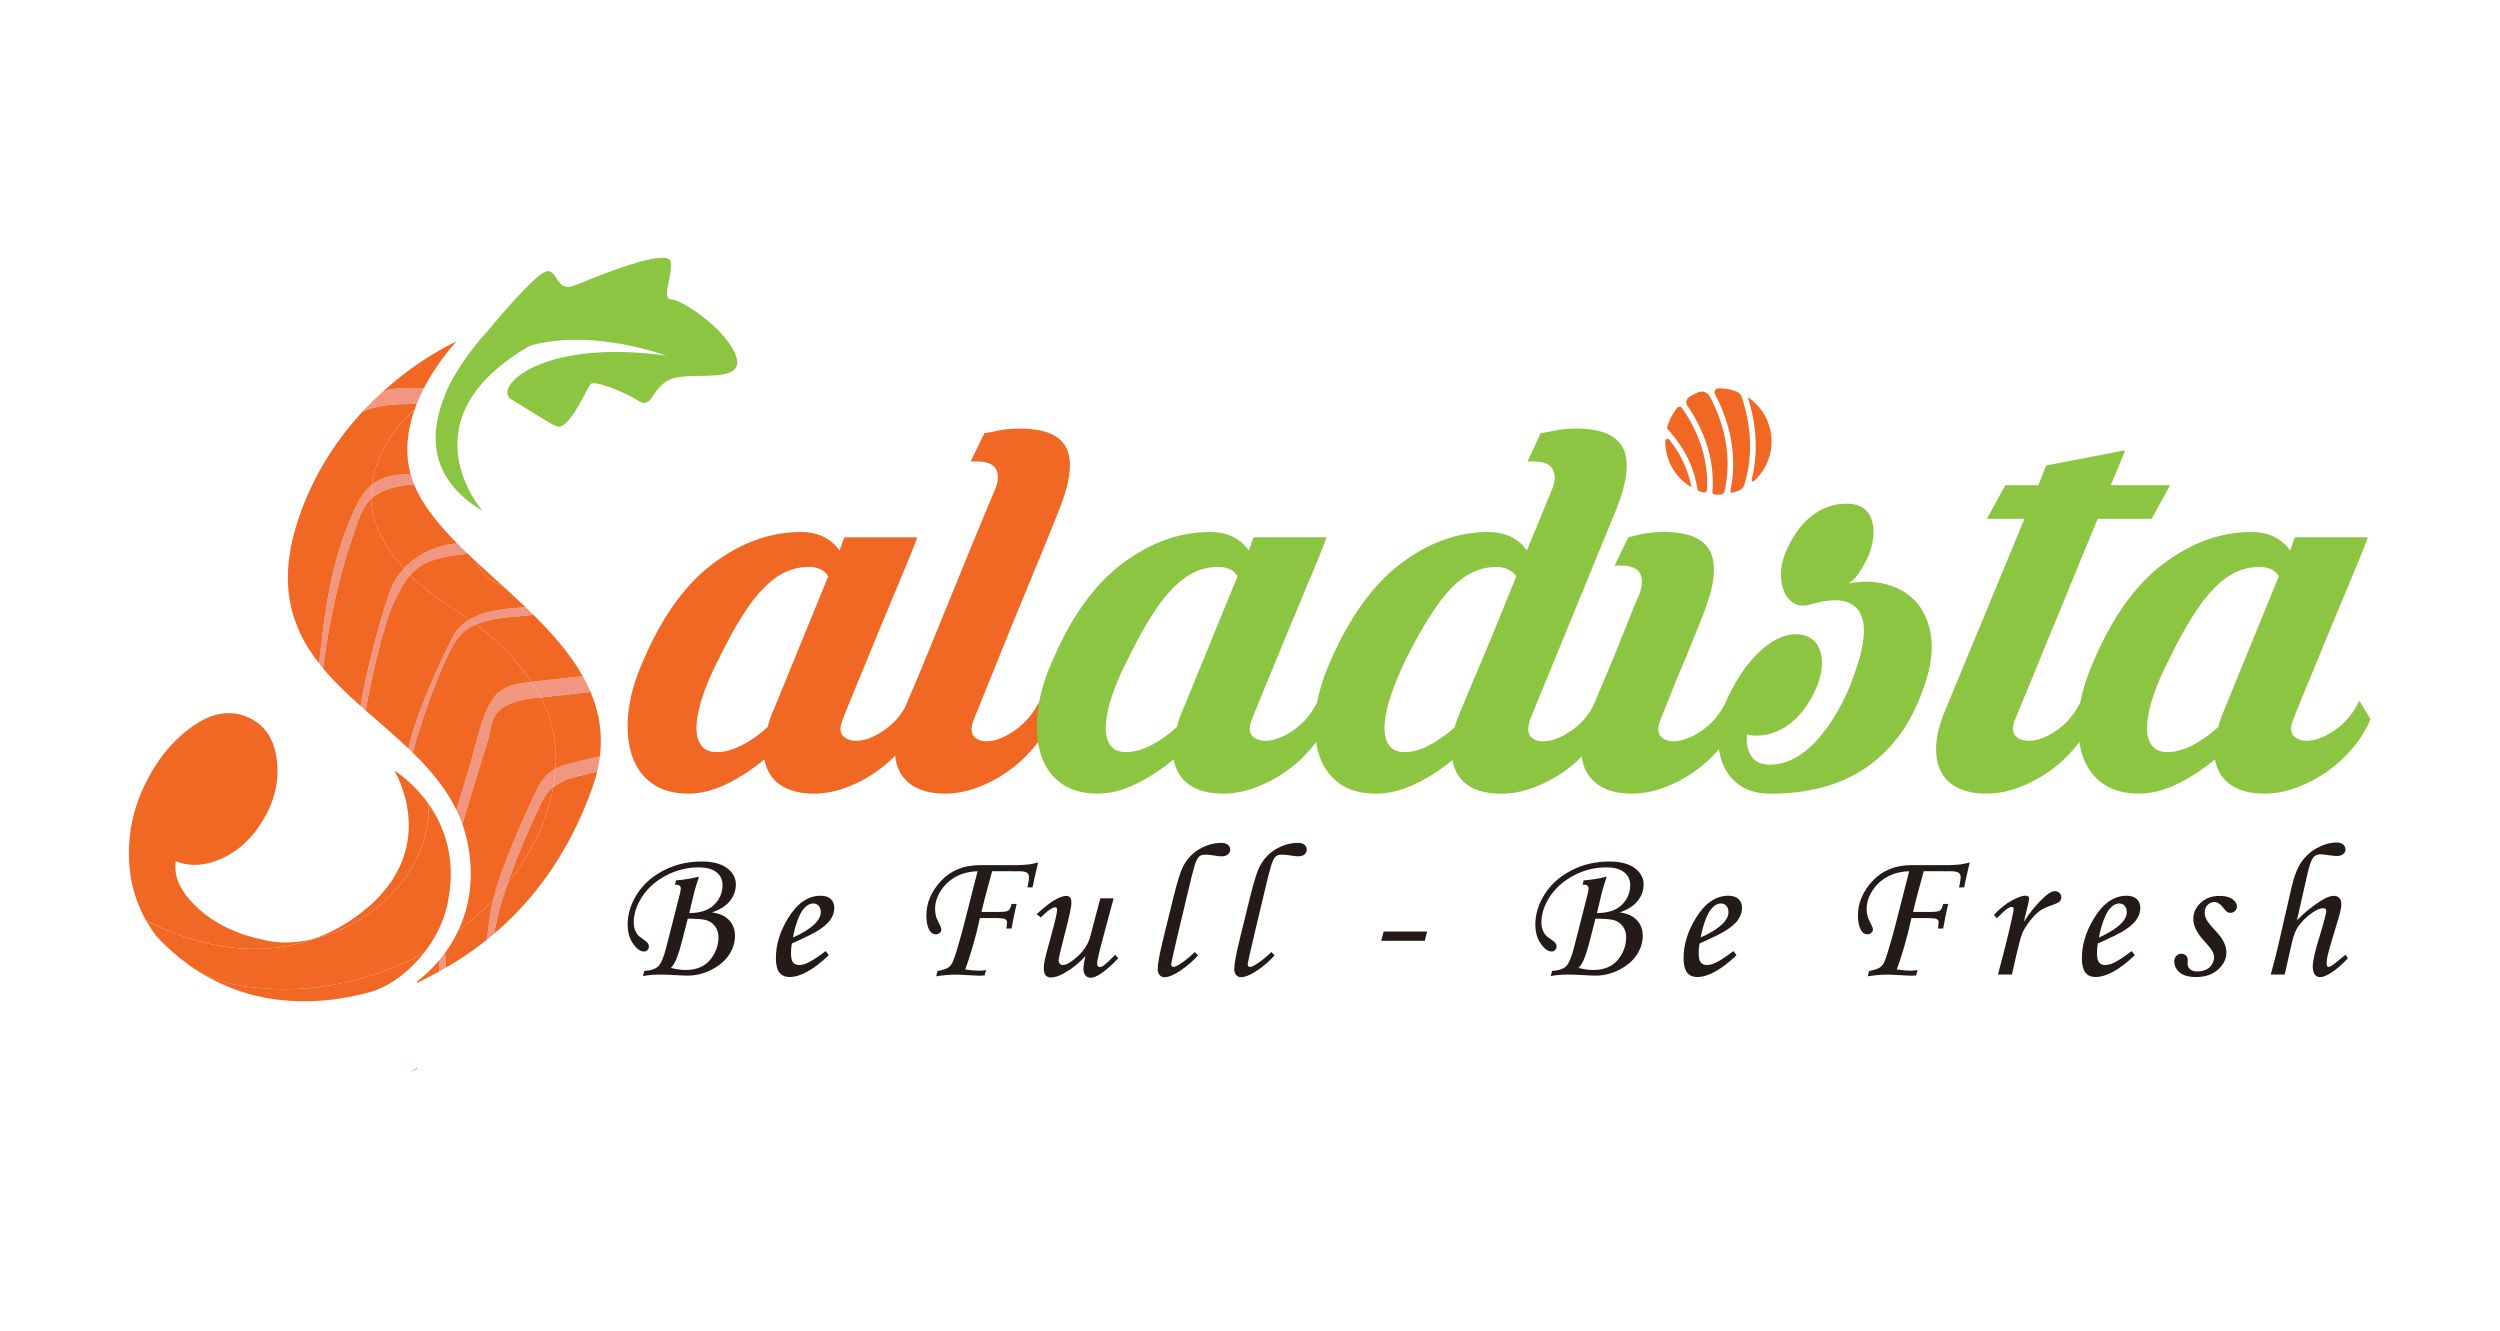 <svg xmlns="http://www.w3.org/2000/svg" fill="none" viewBox="0 0 776 413" height="413" width="776">
<path fill="#F19781" d="M128.122 332.326C128.122 332.366 128.122 332.416 128.122 332.456C128.532 332.246 128.992 332.026 129.472 331.786C129.482 331.636 129.482 331.476 129.492 331.326C128.952 331.746 128.492 332.066 128.122 332.326Z"></path>
<path fill="#F16824" d="M128.122 332.326C127.572 332.706 127.242 332.906 127.242 332.906C127.512 332.766 127.812 332.616 128.122 332.456C128.122 332.406 128.122 332.366 128.122 332.326Z"></path>
<path fill="#8CC541" d="M228.622 111.046C226.262 102.706 211.732 93.006 208.402 92.936C205.062 92.866 208.912 85.816 208.172 81.246C207.432 76.676 184.822 85.956 178.542 88.546C172.262 91.136 173.242 82.866 169.222 84.366C165.652 85.696 152.942 100.466 147.402 107.736C144.632 111.546 140.982 116.036 138.082 122.446C142.352 119.586 147.642 116.016 154.132 111.846C175.022 98.406 206.702 110.376 206.702 110.376C168.462 105.086 153.372 119.836 158.412 123.776C158.502 123.846 158.602 123.886 158.702 123.946C164.462 127.406 170.542 131.466 172.792 132.326C176.682 133.806 182.222 120.216 183.392 119.156C184.572 118.086 193.682 121.506 198.122 124.396C202.552 127.286 202.062 120.356 208.112 117.736C214.142 115.106 230.982 119.386 228.622 111.046Z"></path>
<path fill="#8CC541" d="M149.802 158.606C149.802 158.606 124.562 130.176 164.652 107.226C174.352 91.756 150.612 103.666 150.612 103.666C150.612 103.666 116.512 138.716 149.802 158.606Z"></path>
<path fill="#F16824" d="M248.512 165.136C253.832 165.136 257.852 167.046 260.582 170.866C260.992 169.916 261.302 169.056 261.502 168.306C261.702 167.556 261.942 167.046 262.222 166.776H284.722C284.312 168.006 283.492 170.116 282.272 173.116C281.042 176.116 279.612 179.556 277.972 183.446C276.332 187.336 274.632 191.426 272.862 195.726C271.092 200.026 269.422 204.086 267.852 207.896C266.282 211.716 264.922 215.026 263.762 217.816C262.602 220.616 261.882 222.416 261.612 223.236C260.522 225.826 260.652 227.666 262.022 228.756C263.382 229.846 265.222 230.186 267.542 229.776C269.862 229.366 272.412 228.136 275.212 226.096C278.002 224.046 280.292 221.186 282.062 217.506L285.542 223.236C284.182 226.506 282.302 229.546 279.912 232.336C277.522 235.136 274.862 237.556 271.932 239.596C269.002 241.646 265.862 243.276 262.522 244.506C259.182 245.736 255.872 246.346 252.602 246.346C248.372 246.346 244.932 245.456 242.272 243.686C239.612 241.916 237.942 239.256 237.262 235.706C233.302 238.976 229.312 241.576 225.292 243.476C221.272 245.386 217.412 246.336 213.732 246.336C209.092 246.336 205.312 245.276 202.382 243.166C199.452 241.056 197.372 238.156 196.142 234.476C194.912 230.796 194.542 226.466 195.012 221.486C195.492 216.506 196.952 211.226 199.412 205.636C205.272 191.726 212.572 181.496 221.302 174.946C230.032 168.406 239.102 165.136 248.512 165.136ZM257.102 178.836C255.872 176.926 253.892 175.976 251.172 175.976C248.582 175.976 246.162 176.486 243.912 177.506C241.662 178.526 239.412 180.166 237.162 182.416C234.912 184.666 232.622 187.636 230.312 191.316C227.992 194.996 225.542 199.496 222.952 204.816C220.902 208.776 219.302 212.486 218.142 215.966C216.982 219.446 216.332 222.486 216.202 225.066C216.062 227.656 216.512 229.706 217.532 231.206C218.552 232.706 220.222 233.456 222.542 233.456C224.862 233.456 227.382 232.776 230.112 231.406C232.842 230.046 235.562 228.136 238.292 225.676C238.702 223.906 239.312 222.136 240.132 220.356L257.102 178.836Z"></path>
<path fill="#F16824" d="M320.622 232.336C318.232 235.136 315.572 237.556 312.642 239.596C309.712 241.646 306.572 243.276 303.232 244.506C299.892 245.736 296.582 246.346 293.312 246.346C290.042 246.346 287.202 245.796 284.822 244.706C282.432 243.616 280.632 241.976 279.402 239.796C278.172 237.616 277.632 234.886 277.762 231.616C277.902 228.346 278.852 224.596 280.622 220.366C281.032 219.276 281.992 216.986 283.482 213.516C284.982 210.036 286.682 205.946 288.592 201.246C290.502 196.546 292.542 191.526 294.732 186.206C296.912 180.886 298.962 175.876 300.872 171.166C302.782 166.466 304.452 162.406 305.882 158.996C307.312 155.586 308.232 153.406 308.642 152.456C309.872 149.726 310.072 147.516 309.252 145.806C308.432 144.106 306.452 143.246 303.322 143.246H301.272L305.572 134.446C306.662 134.316 307.822 134.106 309.052 133.836C310.142 133.566 311.302 133.356 312.532 133.226C313.762 133.096 315.122 133.026 316.622 133.026C324.392 133.026 329.232 135.146 331.152 139.366C333.062 143.596 332.102 150.276 328.292 159.416C327.882 160.506 327.202 162.216 326.242 164.536C325.282 166.856 324.162 169.616 322.862 172.826C321.562 176.036 320.132 179.506 318.562 183.256C316.992 187.006 315.462 190.726 313.962 194.406C310.412 203.136 306.522 212.746 302.302 223.246C301.212 225.976 301.342 227.886 302.712 228.976C304.072 230.066 305.912 230.376 308.232 229.896C310.552 229.416 313.072 228.156 315.802 226.116C318.532 224.066 320.842 221.206 322.762 217.526L326.242 223.256C324.882 226.506 323.012 229.546 320.622 232.336Z"></path>
<path fill="#8CC541" d="M375.552 165.136C380.872 165.136 384.892 167.046 387.622 170.866C388.032 169.916 388.342 169.056 388.542 168.306C388.752 167.556 388.982 167.046 389.262 166.776H411.762C411.352 168.006 410.532 170.116 409.312 173.116C408.082 176.116 406.652 179.556 405.012 183.446C403.372 187.336 401.672 191.426 399.892 195.726C398.122 200.026 396.452 204.086 394.882 207.896C393.312 211.716 391.952 215.026 390.792 217.816C389.632 220.616 388.912 222.416 388.642 223.236C387.552 225.826 387.682 227.666 389.052 228.756C390.412 229.846 392.252 230.186 394.572 229.776C396.892 229.366 399.442 228.136 402.242 226.096C405.032 224.046 407.322 221.186 409.092 217.506L412.572 223.236C411.212 226.506 409.332 229.546 406.942 232.336C404.552 235.136 401.892 237.556 398.962 239.596C396.032 241.646 392.892 243.276 389.552 244.506C386.212 245.736 382.902 246.346 379.632 246.346C375.402 246.346 371.962 245.456 369.302 243.686C366.642 241.916 364.972 239.256 364.292 235.706C360.332 238.976 356.342 241.576 352.322 243.476C348.302 245.386 344.442 246.336 340.762 246.336C336.122 246.336 332.342 245.276 329.412 243.166C326.482 241.056 324.402 238.156 323.172 234.476C321.942 230.796 321.572 226.466 322.042 221.486C322.522 216.506 323.982 211.226 326.442 205.636C332.302 191.726 339.602 181.496 348.332 174.946C357.062 168.406 366.142 165.136 375.552 165.136ZM384.142 178.836C382.912 176.926 380.932 175.976 378.212 175.976C375.622 175.976 373.202 176.486 370.952 177.506C368.702 178.526 366.452 180.166 364.202 182.416C361.952 184.666 359.662 187.636 357.352 191.316C355.032 194.996 352.582 199.496 349.982 204.816C347.932 208.776 346.332 212.486 345.172 215.966C344.012 219.446 343.362 222.486 343.232 225.066C343.092 227.656 343.542 229.706 344.562 231.206C345.582 232.706 347.252 233.456 349.572 233.456C351.892 233.456 354.412 232.776 357.142 231.406C359.872 230.046 362.592 228.136 365.322 225.676C365.732 223.906 366.342 222.136 367.162 220.356L384.142 178.836Z"></path>
<path fill="#8CC541" d="M461.882 165.136C467.202 165.136 471.222 167.046 473.952 170.866L481.522 152.456C482.752 149.726 482.922 147.516 482.032 145.806C481.142 144.106 479.202 143.246 476.202 143.246H474.152L478.242 134.446C479.332 134.316 480.492 134.106 481.722 133.836C482.812 133.566 484.002 133.356 485.302 133.226C486.592 133.096 487.922 133.026 489.292 133.026C497.062 133.026 501.942 135.146 503.922 139.366C505.902 143.596 504.972 150.276 501.162 159.416L474.972 223.246C474.012 225.976 474.182 227.886 475.482 228.976C476.772 230.066 478.622 230.376 481.002 229.896C483.382 229.416 485.942 228.156 488.672 226.116C491.402 224.066 493.652 221.206 495.422 217.526L498.902 223.256C497.542 226.526 495.662 229.566 493.272 232.356C490.882 235.156 488.222 237.576 485.292 239.616C482.362 241.666 479.222 243.296 475.882 244.526C472.542 245.756 469.232 246.366 465.962 246.366C461.732 246.366 458.322 245.516 455.732 243.806C453.142 242.106 451.502 239.476 450.822 235.926C446.862 239.196 442.842 241.756 438.752 243.596C434.662 245.436 430.772 246.356 427.092 246.356C422.452 246.356 418.672 245.296 415.742 243.186C412.812 241.076 410.732 238.176 409.502 234.496C408.272 230.816 407.902 226.486 408.372 221.506C408.852 216.526 410.312 211.246 412.772 205.656C418.772 191.746 426.102 181.516 434.762 174.966C443.432 168.406 452.472 165.136 461.882 165.136ZM453.492 220.366C453.902 219.416 454.682 217.536 455.842 214.736C457.002 211.946 458.402 208.636 460.032 204.816C461.672 200.996 463.402 196.806 465.252 192.236C467.092 187.666 468.902 183.206 470.672 178.836C469.172 176.926 467.122 175.976 464.532 175.976C459.482 175.976 454.842 178.126 450.622 182.416C446.392 186.716 441.622 194.176 436.302 204.816C434.392 208.776 432.852 212.486 431.702 215.966C430.542 219.446 429.892 222.486 429.762 225.066C429.622 227.656 430.072 229.706 431.092 231.206C432.112 232.706 433.782 233.456 436.102 233.456C438.422 233.456 440.872 232.776 443.462 231.406C446.052 230.046 448.712 228.206 451.442 225.886C451.712 224.936 452.022 224.046 452.362 223.226C452.702 222.416 453.082 221.466 453.492 220.366Z"></path>
<path fill="#8CC541" d="M539.412 223.236C538.052 226.506 536.172 229.546 533.782 232.336C531.392 235.136 528.732 237.556 525.802 239.596C522.872 241.646 519.732 243.276 516.392 244.506C513.052 245.736 509.742 246.346 506.472 246.346C499.792 246.346 495.152 244.166 492.562 239.796C489.972 235.436 490.452 228.956 493.992 220.366C494.672 218.726 495.732 216.246 497.162 212.896C498.592 209.556 500.062 206.046 501.562 202.356C503.062 198.676 504.462 195.196 505.752 191.926C507.042 188.656 508.032 186.266 508.722 184.766C509.812 182.036 509.952 179.826 509.132 178.116C508.312 176.416 506.332 175.556 503.202 175.556H501.152L505.452 166.756C506.542 166.486 507.702 166.216 508.932 165.936C510.022 165.666 511.212 165.456 512.512 165.326C513.802 165.196 515.132 165.126 516.502 165.126C524.272 165.126 529.112 167.276 531.022 171.566C532.932 175.866 532.042 182.506 528.362 191.516C527.542 193.566 526.422 196.356 524.982 199.906C523.552 203.456 522.082 206.996 520.582 210.546C518.942 214.636 517.242 218.866 515.472 223.226C514.382 225.956 514.512 227.866 515.882 228.956C517.242 230.046 519.122 230.356 521.502 229.876C523.892 229.396 526.442 228.136 529.172 226.096C531.902 224.046 534.152 221.186 535.922 217.506L539.412 223.236Z"></path>
<path fill="#8CC541" d="M573.782 181.096C578.002 180.276 581.962 180.376 585.642 181.406C589.322 182.426 592.322 184.206 594.642 186.726C596.962 189.246 598.492 192.526 599.242 196.546C599.992 200.566 599.612 205.176 598.112 210.356C596.062 217.176 593.412 222.866 590.132 227.436C586.862 232.006 583.102 235.686 578.882 238.486C574.652 241.286 570.082 243.296 565.172 244.526C560.262 245.756 555.152 246.366 549.832 246.366C545.462 246.366 542.022 245.376 539.502 243.396C536.972 241.416 535.242 238.896 534.282 235.826C533.332 232.756 533.122 229.276 533.672 225.396C534.222 221.506 535.512 217.726 537.562 214.046C539.332 210.636 541.172 207.806 543.082 205.556C544.992 203.306 546.832 201.536 548.602 200.236C550.372 198.936 552.012 198.056 553.512 197.576C555.012 197.096 556.242 196.856 557.192 196.856C561.012 196.856 563.532 198.386 564.762 201.456C565.992 204.526 565.782 208.246 564.152 212.606C562.102 217.656 559.412 221.536 556.072 224.266C552.732 226.996 549.012 228.356 544.922 228.356C544.242 228.356 543.352 228.226 542.262 227.946C541.982 230.676 542.432 232.926 543.592 234.696C544.752 236.466 546.692 237.356 549.422 237.356C552.012 237.356 554.572 236.676 557.092 235.306C559.612 233.946 561.962 232.036 564.152 229.576C566.332 227.126 568.382 224.256 570.292 220.986C572.202 217.716 573.842 214.166 575.202 210.346C578.882 200.526 579.532 193.706 577.142 189.886C574.752 186.066 569.672 185.316 561.902 187.636C559.992 188.186 558.352 188.076 556.992 187.326C555.632 186.576 554.602 185.456 553.922 183.946C553.242 182.446 552.862 180.676 552.802 178.626C552.732 176.576 553.112 174.466 553.922 172.286C555.972 167.106 558.662 163.156 562.002 160.426C565.342 157.696 569.062 156.336 573.152 156.336C577.102 156.336 579.662 157.866 580.822 160.936C581.982 164.006 581.742 167.786 580.102 172.286C579.552 173.516 578.732 175.046 577.642 176.886C576.572 178.736 575.282 180.136 573.782 181.096Z"></path>
<path fill="#8CC541" d="M651.102 161.046L625.532 223.236C624.442 225.826 624.572 227.666 625.942 228.756C627.302 229.846 629.182 230.186 631.572 229.776C633.952 229.366 636.512 228.136 639.242 226.096C641.972 224.046 644.222 221.186 645.992 217.506L649.472 223.236C648.102 226.506 646.232 229.546 643.842 232.336C641.452 235.136 638.792 237.556 635.862 239.596C632.922 241.646 629.792 243.276 626.452 244.506C623.112 245.736 619.802 246.346 616.532 246.346C613.262 246.346 610.422 245.796 608.042 244.706C605.652 243.616 603.852 241.976 602.622 239.796C601.392 237.616 600.852 234.886 600.982 231.616C601.122 228.346 602.072 224.596 603.842 220.366L628.392 161.036H616.732L622.462 150.606H632.692L635.142 144.466L659.692 139.766L655.192 150.606H673.602L667.872 161.036H651.102V161.046Z"></path>
<path fill="#8CC541" d="M698.772 165.136C704.092 165.136 708.112 167.046 710.842 170.866C711.252 169.916 711.562 169.056 711.762 168.306C711.962 167.556 712.202 167.046 712.482 166.776H734.982C734.572 168.006 733.752 170.116 732.532 173.116C731.302 176.116 729.872 179.556 728.232 183.446C726.592 187.336 724.892 191.426 723.122 195.726C721.352 200.026 719.672 204.086 718.112 207.896C716.542 211.716 715.182 215.026 714.022 217.816C712.862 220.616 712.142 222.416 711.872 223.236C710.782 225.826 710.912 227.666 712.282 228.756C713.642 229.846 715.482 230.186 717.802 229.776C720.122 229.366 722.682 228.136 725.472 226.096C728.262 224.046 730.552 221.186 732.322 217.506L735.802 223.236C734.432 226.506 732.562 229.546 730.172 232.336C727.782 235.136 725.122 237.556 722.192 239.596C719.262 241.646 716.122 243.276 712.782 244.506C709.442 245.736 706.132 246.346 702.862 246.346C698.632 246.346 695.192 245.456 692.532 243.686C689.872 241.916 688.202 239.256 687.522 235.706C683.562 238.976 679.572 241.576 675.552 243.476C671.532 245.386 667.672 246.336 663.992 246.336C659.352 246.336 655.572 245.276 652.642 243.166C649.712 241.056 647.632 238.156 646.402 234.476C645.172 230.796 644.802 226.466 645.282 221.486C645.762 216.506 647.222 211.226 649.682 205.636C655.542 191.726 662.842 181.496 671.572 174.946C680.292 168.406 689.362 165.136 698.772 165.136ZM707.362 178.836C706.132 176.926 704.152 175.976 701.432 175.976C698.842 175.976 696.422 176.486 694.172 177.506C691.922 178.526 689.672 180.166 687.422 182.416C685.172 184.666 682.882 187.636 680.572 191.316C678.252 194.996 675.802 199.496 673.212 204.816C671.162 208.776 669.562 212.486 668.402 215.966C667.242 219.446 666.592 222.486 666.462 225.066C666.322 227.656 666.772 229.706 667.792 231.206C668.812 232.706 670.482 233.456 672.802 233.456C675.122 233.456 677.642 232.776 680.372 231.406C683.102 230.046 685.822 228.136 688.552 225.676C688.962 223.906 689.572 222.136 690.392 220.356L707.362 178.836Z"></path>
<path fill="#241B18" d="M209.482 274.686L209.832 273.266C212.042 273.116 214.422 272.726 216.982 272.106C216.302 274.106 215.812 275.716 215.502 276.936L213.942 283.416C217.362 283.416 219.942 282.556 221.672 280.846C223.402 279.136 224.272 277.096 224.272 274.726C224.272 273.076 223.652 271.756 222.402 270.746C221.152 269.736 219.292 269.236 216.812 269.236C213.312 269.236 209.972 270.066 206.792 271.736C203.622 273.406 201.142 275.576 199.372 278.266C197.602 280.946 196.712 283.636 196.712 286.336C196.712 287.076 196.812 287.756 197.012 288.386C197.212 289.016 197.512 289.596 197.902 290.116C198.132 290.426 198.642 290.856 199.442 291.396C200.332 292.016 200.882 292.476 201.092 292.776C201.302 293.076 201.412 293.436 201.412 293.836C201.412 294.246 201.262 294.596 200.962 294.896C200.662 295.196 200.302 295.346 199.872 295.346C198.772 295.346 197.652 294.546 196.522 292.936C195.392 291.326 194.822 289.346 194.822 286.976C194.822 283.716 195.792 280.566 197.742 277.516C199.682 274.466 202.442 272.016 206.002 270.176C209.562 268.336 213.482 267.416 217.762 267.416C221.242 267.416 223.892 268.106 225.702 269.476C227.512 270.856 228.412 272.526 228.412 274.506C228.412 276.386 227.802 278.096 226.582 279.636C225.362 281.176 223.512 282.366 221.032 283.196C222.732 283.466 224.082 283.926 225.062 284.576C226.052 285.226 226.812 286.046 227.342 287.026C227.872 288.016 228.142 289.146 228.142 290.416C228.142 292.506 227.532 294.486 226.302 296.356C225.072 298.226 223.262 299.766 220.872 300.996C218.482 302.226 215.992 302.836 213.392 302.836C212.632 302.836 211.022 302.756 208.542 302.606C207.362 302.546 206.122 302.516 204.822 302.516C202.852 302.516 201.092 302.666 199.562 302.976L200.002 301.376C202.032 301.256 203.482 300.776 204.342 299.916C205.202 299.056 206.012 297.166 206.762 294.226L211.062 277.346C211.232 276.626 211.322 276.076 211.322 275.706C211.322 275.416 211.202 275.156 210.962 274.936C210.722 274.716 210.412 274.596 210.052 274.596C209.902 274.596 209.712 274.626 209.482 274.686ZM213.472 285.156L211.992 290.996C211.242 294.016 210.512 296.346 209.822 297.976C209.412 298.946 208.882 299.766 208.232 300.446C209.972 300.876 211.472 301.086 212.732 301.086C216.122 301.086 218.682 300.036 220.412 297.946C222.142 295.856 223.012 293.516 223.012 290.936C223.012 289.656 222.692 288.556 222.042 287.636C221.392 286.716 220.542 286.076 219.492 285.706C218.432 285.336 216.422 285.156 213.472 285.156Z"></path>
<path fill="#241B18" d="M256.302 295.216L257.262 296.496C252.522 301.006 248.452 303.266 245.072 303.266C243.702 303.266 242.652 302.806 241.922 301.876C241.192 300.946 240.832 299.456 240.832 297.406C240.832 293.266 242.092 289.136 244.602 285.036C247.432 280.366 250.802 278.036 254.732 278.036C256.102 278.036 257.162 278.376 257.882 279.066C258.612 279.756 258.972 280.696 258.972 281.896C258.972 283.156 258.532 284.396 257.662 285.616C256.792 286.836 255.232 288.106 252.982 289.416C251.862 290.056 249.462 291.206 245.782 292.876C245.612 293.926 245.522 294.916 245.522 295.866C245.522 297.246 245.742 298.196 246.172 298.736C246.602 299.276 247.242 299.546 248.072 299.546C248.862 299.546 249.732 299.326 250.682 298.876C251.972 298.276 253.842 297.056 256.302 295.216ZM246.142 291.006C249.262 289.616 251.602 288.116 253.172 286.506C254.232 285.386 254.772 284.266 254.772 283.166C254.772 282.336 254.552 281.666 254.122 281.176C253.682 280.686 253.122 280.436 252.422 280.436C251.702 280.436 251.012 280.706 250.332 281.246C249.422 281.966 248.662 283.046 248.042 284.496C247.132 286.626 246.512 288.796 246.142 291.006Z"></path>
<path fill="#241B18" d="M341.542 278.836H345.672L342.942 288.986C341.332 294.876 340.532 298.236 340.532 299.046C340.532 299.416 340.622 299.696 340.792 299.886C340.962 300.076 341.162 300.176 341.372 300.176C341.702 300.176 342.092 300.026 342.532 299.736C343.172 299.286 344.382 298.166 346.162 296.366L347.122 297.436C343.232 301.476 340.362 303.506 338.532 303.506C337.912 303.506 337.382 303.266 336.952 302.796C336.512 302.326 336.302 301.646 336.302 300.776C336.302 299.766 336.512 298.426 336.932 296.736C335.212 298.706 333.082 300.446 330.552 301.936C328.872 302.926 327.412 303.416 326.172 303.416C325.492 303.416 324.962 303.196 324.572 302.746C324.182 302.296 323.992 301.596 323.992 300.626C323.992 299.866 324.082 299.056 324.252 298.186C324.502 296.966 325.142 294.516 326.172 290.826C327.472 286.156 328.122 283.356 328.122 282.426C328.122 281.886 327.932 281.616 327.542 281.616C327.192 281.616 326.722 281.796 326.122 282.156C325.522 282.516 324.492 283.376 323.042 284.756L321.762 283.736C324.352 281.416 326.332 279.886 327.702 279.166C329.072 278.436 330.162 278.076 331.002 278.076C331.462 278.076 331.842 278.246 332.132 278.586C332.422 278.926 332.562 279.456 332.562 280.166C332.562 281.506 331.862 284.786 330.472 290.026C329.232 294.736 328.612 297.416 328.612 298.076C328.612 298.486 328.742 298.836 329.002 299.126C329.262 299.416 329.552 299.566 329.862 299.566C330.942 299.566 332.482 298.676 334.472 296.876C336.462 295.086 337.772 293.046 338.392 290.766L341.542 278.836Z"></path>
<path fill="#241B18" d="M370.872 295.506L371.862 296.556C370.352 298.256 368.562 299.816 366.502 301.216C364.442 302.616 362.742 303.316 361.402 303.316C360.802 303.316 360.312 303.086 359.922 302.636C359.532 302.186 359.342 301.556 359.342 300.766C359.342 299.216 359.942 296.006 361.142 291.126L364.272 278.376C365.412 273.766 366.372 270.686 367.142 269.116C368.342 266.746 370.032 264.906 372.232 263.596C374.422 262.286 376.742 261.626 379.182 261.626C380.012 261.626 380.662 261.826 381.142 262.226C381.612 262.626 381.852 263.106 381.852 263.676C381.852 264.296 381.622 264.816 381.162 265.206C380.702 265.606 380.022 265.806 379.142 265.806C378.562 265.806 377.742 265.706 376.682 265.516C375.752 265.366 374.902 265.286 374.112 265.286C373.322 265.286 372.722 265.446 372.322 265.776C371.762 266.236 371.252 267.216 370.802 268.696C370.352 270.176 369.612 273.106 368.592 277.476L365.692 289.646C364.262 295.746 363.542 298.926 363.542 299.196C363.542 299.816 363.762 300.126 364.212 300.126C364.642 300.126 365.262 299.876 366.072 299.366C367.652 298.366 369.262 297.076 370.872 295.506Z"></path>
<path fill="#241B18" d="M394.642 295.506L395.632 296.556C394.122 298.256 392.332 299.816 390.272 301.216C388.212 302.616 386.512 303.316 385.172 303.316C384.572 303.316 384.082 303.086 383.692 302.636C383.302 302.186 383.112 301.556 383.112 300.766C383.112 299.216 383.712 296.006 384.912 291.126L388.042 278.376C389.182 273.766 390.142 270.686 390.912 269.116C392.112 266.746 393.802 264.906 396.002 263.596C398.192 262.286 400.512 261.626 402.952 261.626C403.782 261.626 404.432 261.826 404.912 262.226C405.382 262.626 405.622 263.106 405.622 263.676C405.622 264.296 405.392 264.816 404.932 265.206C404.472 265.606 403.792 265.806 402.902 265.806C402.322 265.806 401.502 265.706 400.442 265.516C399.512 265.366 398.662 265.286 397.862 265.286C397.072 265.286 396.472 265.446 396.072 265.776C395.512 266.236 395.002 267.216 394.552 268.696C394.102 270.176 393.362 273.106 392.342 277.476L389.442 289.646C388.012 295.746 387.292 298.926 387.292 299.196C387.292 299.816 387.512 300.126 387.962 300.126C388.392 300.126 389.002 299.876 389.822 299.366C391.422 298.366 393.032 297.076 394.642 295.506Z"></path>
<path fill="#241B18" d="M429.492 289.146H442.962L442.262 292.026H428.732L429.492 289.146Z"></path>
<path fill="#241B18" d="M491.232 274.686L491.582 273.266C493.792 273.116 496.172 272.726 498.732 272.106C498.052 274.106 497.562 275.716 497.252 276.936L495.692 283.416C499.112 283.416 501.692 282.556 503.422 280.846C505.152 279.136 506.012 277.096 506.012 274.726C506.012 273.076 505.392 271.756 504.142 270.746C502.892 269.736 501.032 269.236 498.552 269.236C495.052 269.236 491.712 270.066 488.532 271.736C485.362 273.406 482.882 275.576 481.112 278.266C479.342 280.946 478.452 283.636 478.452 286.336C478.452 287.076 478.552 287.756 478.752 288.386C478.952 289.016 479.252 289.596 479.642 290.116C479.872 290.426 480.392 290.856 481.182 291.396C482.072 292.016 482.622 292.476 482.842 292.776C483.052 293.076 483.162 293.436 483.162 293.836C483.162 294.246 483.012 294.596 482.712 294.896C482.412 295.196 482.052 295.346 481.622 295.346C480.522 295.346 479.402 294.546 478.272 292.936C477.142 291.326 476.572 289.346 476.572 286.976C476.572 283.716 477.542 280.566 479.492 277.516C481.432 274.466 484.192 272.016 487.752 270.176C491.312 268.336 495.232 267.416 499.512 267.416C503.002 267.416 505.642 268.106 507.452 269.476C509.262 270.856 510.172 272.526 510.172 274.506C510.172 276.386 509.562 278.096 508.342 279.636C507.122 281.176 505.272 282.366 502.792 283.196C504.492 283.466 505.842 283.926 506.832 284.576C507.822 285.226 508.582 286.046 509.112 287.026C509.642 288.016 509.912 289.146 509.912 290.416C509.912 292.506 509.292 294.486 508.072 296.356C506.842 298.226 505.032 299.766 502.642 300.996C500.252 302.226 497.762 302.836 495.162 302.836C494.412 302.836 492.792 302.756 490.312 302.606C489.132 302.546 487.892 302.516 486.592 302.516C484.622 302.516 482.862 302.666 481.342 302.976L481.782 301.376C483.812 301.256 485.262 300.776 486.122 299.916C486.982 299.056 487.792 297.166 488.542 294.226L492.842 277.346C493.012 276.626 493.102 276.076 493.102 275.706C493.102 275.416 492.982 275.156 492.742 274.936C492.502 274.716 492.192 274.596 491.822 274.596C491.662 274.596 491.462 274.626 491.232 274.686ZM495.222 285.156L493.742 290.996C492.992 294.016 492.262 296.346 491.572 297.976C491.162 298.946 490.632 299.766 489.982 300.446C491.722 300.876 493.222 301.086 494.482 301.086C497.872 301.086 500.432 300.036 502.162 297.946C503.892 295.856 504.762 293.516 504.762 290.936C504.762 289.656 504.442 288.556 503.792 287.636C503.142 286.716 502.292 286.076 501.242 285.706C500.192 285.336 498.182 285.156 495.222 285.156Z"></path>
<path fill="#241B18" d="M538.062 295.216L539.022 296.496C534.282 301.006 530.212 303.266 526.822 303.266C525.452 303.266 524.402 302.806 523.672 301.876C522.952 300.946 522.582 299.456 522.582 297.406C522.582 293.266 523.842 289.136 526.352 285.036C529.182 280.366 532.552 278.036 536.482 278.036C537.852 278.036 538.902 278.376 539.632 279.066C540.362 279.756 540.722 280.696 540.722 281.896C540.722 283.156 540.282 284.396 539.412 285.616C538.542 286.836 536.982 288.106 534.732 289.416C533.612 290.056 531.212 291.206 527.532 292.876C527.362 293.926 527.272 294.916 527.272 295.866C527.272 297.246 527.492 298.196 527.922 298.736C528.352 299.276 528.992 299.546 529.822 299.546C530.612 299.546 531.482 299.326 532.432 298.876C533.732 298.276 535.602 297.056 538.062 295.216ZM527.892 291.006C531.012 289.616 533.352 288.116 534.922 286.506C535.982 285.386 536.522 284.266 536.522 283.166C536.522 282.336 536.302 281.666 535.872 281.176C535.442 280.686 534.872 280.436 534.172 280.436C533.452 280.436 532.762 280.706 532.082 281.246C531.172 281.966 530.412 283.046 529.792 284.496C528.892 286.626 528.262 288.796 527.892 291.006Z"></path>
<path fill="#241B18" d="M609.672 275.446H608.102C608.432 273.816 608.592 272.776 608.592 272.306C608.592 271.666 608.372 271.196 607.922 270.886C607.482 270.576 606.632 270.426 605.402 270.426L603.542 270.456L602.932 270.426H597.132C597.012 270.876 596.702 272.006 596.202 273.826C595.152 277.586 594.362 280.656 593.822 283.056H599.482C600.852 283.056 601.742 282.916 602.152 282.646C602.562 282.376 602.892 281.686 603.162 280.586H604.732C604.132 283.026 603.612 285.566 603.162 288.226H601.562C601.702 287.126 601.762 286.476 601.762 286.276C601.762 285.816 601.532 285.466 601.062 285.236C600.792 285.096 600.052 285.016 598.852 284.976H593.312C592.752 287.666 592.012 290.566 591.112 293.686C590.202 296.806 589.422 299.216 588.762 300.916C590.312 301.166 591.692 301.296 592.902 301.296C593.692 301.296 594.472 301.236 595.252 301.126L594.762 302.776C594.202 302.836 593.682 302.866 593.192 302.866C592.762 302.866 591.432 302.796 589.182 302.666C587.842 302.566 586.712 302.526 585.782 302.526C583.902 302.526 581.902 302.696 579.772 303.046L580.122 301.446C581.842 301.076 582.982 300.696 583.532 300.286C584.082 299.876 584.502 299.386 584.792 298.806C585.392 297.626 586.512 293.966 588.162 287.826L592.602 270.436C590.012 270.516 587.742 271.096 585.792 272.176C583.842 273.256 582.292 274.716 581.142 276.546C579.992 278.376 579.412 280.226 579.412 282.106C579.412 282.856 579.512 283.636 579.702 284.426C579.802 284.866 580.072 285.506 580.512 286.346C581.072 287.376 581.352 288.086 581.352 288.496C581.352 288.906 581.192 289.256 580.862 289.556C580.532 289.856 580.112 290.006 579.582 290.006C578.812 290.006 578.182 289.596 577.692 288.786C577.032 287.706 576.702 286.166 576.702 284.166C576.702 280.276 578.222 276.696 581.262 273.426C584.302 270.176 588.312 268.546 593.282 268.546H604.432C605.672 268.546 607.032 268.466 608.522 268.316C608.962 268.276 609.922 268.076 611.392 267.706C610.452 271.736 609.862 274.316 609.672 275.446Z"></path>
<path fill="#241B18" d="M320.502 275.446H318.932C319.262 273.816 319.422 272.776 319.422 272.306C319.422 271.666 319.202 271.196 318.752 270.886C318.312 270.576 317.462 270.426 316.232 270.426L314.372 270.456L313.762 270.426H307.962C307.842 270.876 307.532 272.006 307.032 273.826C305.982 277.586 305.192 280.656 304.652 283.056H310.312C311.682 283.056 312.572 282.916 312.982 282.646C313.392 282.376 313.722 281.686 313.992 280.586H315.562C314.962 283.026 314.442 285.566 313.992 288.226H312.392C312.532 287.126 312.592 286.476 312.592 286.276C312.592 285.816 312.362 285.466 311.892 285.236C311.622 285.096 310.882 285.016 309.692 284.976H304.152C303.592 287.666 302.862 290.566 301.952 293.686C301.042 296.806 300.262 299.216 299.602 300.916C301.152 301.166 302.532 301.296 303.742 301.296C304.532 301.296 305.312 301.236 306.092 301.126L305.602 302.776C305.042 302.836 304.522 302.866 304.032 302.866C303.602 302.866 302.272 302.796 300.022 302.666C298.682 302.566 297.552 302.526 296.622 302.526C294.742 302.526 292.742 302.696 290.612 303.046L290.962 301.446C292.682 301.076 293.822 300.696 294.372 300.286C294.922 299.876 295.342 299.386 295.632 298.806C296.232 297.626 297.352 293.966 299.002 287.826L303.442 270.436C300.852 270.516 298.582 271.096 296.632 272.176C294.682 273.256 293.142 274.716 291.982 276.546C290.832 278.376 290.252 280.226 290.252 282.106C290.252 282.856 290.352 283.636 290.542 284.426C290.642 284.866 290.912 285.506 291.352 286.346C291.912 287.376 292.192 288.086 292.192 288.496C292.192 288.906 292.032 289.256 291.702 289.556C291.372 289.856 290.942 290.006 290.422 290.006C289.652 290.006 289.022 289.596 288.532 288.786C287.872 287.706 287.542 286.166 287.542 284.166C287.542 280.276 289.062 276.696 292.102 273.426C295.142 270.176 299.152 268.546 304.122 268.546H315.272C316.512 268.546 317.872 268.466 319.362 268.316C319.812 268.276 320.762 268.076 322.232 267.706C321.292 271.736 320.702 274.316 320.502 275.446Z"></path>
<path fill="#241B18" d="M624.502 302.506H620.172L622.202 294.696C623.192 290.866 624.052 287.226 624.782 283.776C624.952 282.926 625.042 282.396 625.042 282.176C625.042 281.716 624.832 281.476 624.402 281.476C624.112 281.476 623.662 281.676 623.062 282.066C622.462 282.466 621.382 283.446 619.812 285.016L618.912 283.996C620.772 282.006 622.622 280.506 624.472 279.506C626.322 278.506 627.742 278.006 628.722 278.006C629.072 278.006 629.342 278.086 629.552 278.256C629.752 278.416 629.852 278.626 629.852 278.876C629.852 279.126 629.722 279.796 629.472 280.886L628.212 286.106C630.172 283.016 632.382 280.376 634.842 278.176C636.022 277.126 637.012 276.606 637.812 276.606C638.392 276.606 638.882 276.796 639.262 277.176C639.652 277.556 639.842 277.996 639.842 278.496C639.842 279.016 639.652 279.466 639.272 279.836C638.892 280.206 637.952 280.636 636.442 281.146C635.012 281.636 633.842 282.216 632.942 282.886C632.042 283.566 631.052 284.596 629.982 285.996C628.912 287.386 628.162 288.606 627.732 289.636C627.302 290.676 626.652 293.076 625.782 296.846L624.502 302.506Z"></path>
<path fill="#241B18" d="M661.682 295.216L662.642 296.496C657.902 301.006 653.832 303.266 650.452 303.266C649.082 303.266 648.032 302.806 647.302 301.876C646.582 300.946 646.212 299.456 646.212 297.406C646.212 293.266 647.472 289.136 649.982 285.036C652.812 280.366 656.182 278.036 660.112 278.036C661.482 278.036 662.542 278.376 663.262 279.066C663.992 279.756 664.352 280.696 664.352 281.896C664.352 283.156 663.912 284.396 663.042 285.616C662.172 286.836 660.612 288.106 658.362 289.416C657.242 290.056 654.842 291.206 651.162 292.876C650.992 293.926 650.902 294.916 650.902 295.866C650.902 297.246 651.122 298.196 651.552 298.736C651.982 299.276 652.622 299.546 653.452 299.546C654.242 299.546 655.112 299.326 656.062 298.876C657.362 298.276 659.222 297.056 661.682 295.216ZM651.522 291.006C654.642 289.616 656.982 288.116 658.552 286.506C659.612 285.386 660.152 284.266 660.152 283.166C660.152 282.336 659.932 281.666 659.502 281.176C659.062 280.686 658.502 280.436 657.802 280.436C657.082 280.436 656.392 280.706 655.712 281.246C654.802 281.966 654.042 283.046 653.422 284.496C652.522 286.626 651.892 288.796 651.522 291.006Z"></path>
<path fill="#241B18" d="M688.942 278.086C690.662 278.086 691.992 278.416 692.932 279.086C693.872 279.756 694.342 280.526 694.342 281.396C694.342 281.916 694.142 282.376 693.742 282.766C693.342 283.156 692.872 283.346 692.302 283.346C691.932 283.346 691.612 283.266 691.342 283.096C691.072 282.936 690.682 282.516 690.182 281.866C689.232 280.606 688.292 279.976 687.362 279.976C686.572 279.976 685.862 280.276 685.252 280.886C684.642 281.496 684.342 282.256 684.342 283.166C684.342 283.956 684.532 284.726 684.922 285.476C685.312 286.226 686.282 287.426 687.852 289.086C690.002 291.366 691.072 293.536 691.072 295.586C691.072 297.636 690.202 299.426 688.462 300.966C686.722 302.506 684.472 303.276 681.722 303.276C679.422 303.276 677.702 302.806 676.582 301.866C675.462 300.926 674.902 299.766 674.902 298.396C674.902 297.716 675.112 297.156 675.542 296.716C675.972 296.266 676.492 296.046 677.112 296.046C677.652 296.046 678.122 296.226 678.502 296.586C678.892 296.946 679.082 297.366 679.082 297.846C679.082 298.036 679.072 298.286 679.042 298.596C679.032 298.846 679.022 299.056 679.022 299.236C679.022 299.876 679.292 300.416 679.832 300.866C680.352 301.306 681.062 301.536 681.972 301.536C683.012 301.536 683.932 301.356 684.722 300.996C685.512 300.636 686.132 300.096 686.572 299.366C687.012 298.646 687.242 297.916 687.242 297.206C687.242 296.506 687.032 295.816 686.622 295.116C686.202 294.416 685.272 293.266 683.822 291.666C681.812 289.426 680.802 287.266 680.802 285.196C680.802 283.306 681.562 281.646 683.092 280.226C684.632 278.796 686.582 278.086 688.942 278.086Z"></path>
<path fill="#241B18" d="M728.042 296.346L728.802 297.416C727.022 299.386 725.192 300.956 723.312 302.116C722.032 302.906 720.982 303.306 720.142 303.306C719.462 303.306 718.922 303.036 718.502 302.496C718.082 301.956 717.882 301.116 717.882 299.966C717.882 299.186 718.042 298.066 718.362 296.586C718.682 295.106 719.582 291.926 721.072 287.046C721.732 284.646 722.062 283.246 722.062 282.836C722.062 282.216 721.732 281.906 721.072 281.906C720.252 281.906 719.232 282.316 718.012 283.126C716.302 284.246 714.792 285.676 713.472 287.416C712.642 288.526 711.972 290.176 711.462 292.356L709.172 302.496H704.842C705.772 299.116 706.482 296.346 706.992 294.196L711.262 275.576C712.032 272.136 713.052 269.486 714.322 267.626C715.592 265.766 717.242 264.286 719.292 263.176C721.332 262.066 723.352 261.516 725.342 261.516C726.172 261.516 726.832 261.726 727.312 262.136C727.792 262.546 728.042 263.066 728.042 263.696C728.042 264.226 727.802 264.696 727.332 265.096C726.862 265.496 726.212 265.696 725.402 265.696C724.932 265.696 724.332 265.646 723.602 265.546C721.932 265.306 720.782 265.176 720.142 265.176C719.252 265.176 718.522 265.536 717.962 266.256C717.402 266.976 716.822 268.666 716.212 271.336L712.972 285.666C715.282 283.246 717.792 281.216 720.502 279.546C722.092 278.556 723.372 278.066 724.342 278.066C725.102 278.066 725.692 278.286 726.112 278.736C726.542 279.176 726.752 279.796 726.752 280.596C726.752 281.256 726.672 281.916 726.522 282.566C726.272 283.706 725.682 285.776 724.742 288.776C723.482 292.916 722.732 295.496 722.512 296.496C722.292 297.506 722.172 298.406 722.172 299.196C722.172 299.506 722.222 299.736 722.332 299.896C722.442 300.046 722.602 300.126 722.812 300.126C723.272 300.126 724.152 299.576 725.422 298.476C726.142 297.896 727.012 297.186 728.042 296.346Z"></path>
<path fill="#F16824" d="M547.552 145.516C546.702 146.936 545.632 148.226 544.402 149.326C544.092 149.596 543.622 149.316 543.722 148.916C545.262 142.756 545.892 134.116 542.622 123.656C542.582 123.516 542.532 123.386 542.492 123.246C549.812 128.076 552.102 137.906 547.552 145.516Z"></path>
<path fill="#F16824" d="M524.232 150.746C521.532 148.946 519.442 146.426 518.192 143.446C517.302 141.346 516.862 139.126 516.882 136.906C516.882 136.256 517.732 135.976 518.142 136.486C522.482 141.876 524.302 147.196 525.012 151.256"></path>
<path fill="#F16824" d="M540.002 152.146C539.252 152.476 538.482 152.746 537.692 152.956C537.342 153.056 537.022 152.736 537.102 152.376C538.582 145.496 538.782 135.476 533.042 123.716C532.812 123.246 532.582 122.796 532.342 122.356C531.882 121.516 532.492 120.516 533.442 120.516C535.292 120.516 537.122 120.826 538.862 121.446C539.672 121.736 540.322 122.366 540.612 123.176C540.732 123.506 540.842 123.836 540.942 124.176C544.472 135.476 543.292 144.546 541.442 150.526C541.212 151.256 540.692 151.846 540.002 152.146Z"></path>
<path fill="#F16824" d="M534.082 153.516C533.452 153.546 532.812 153.536 532.182 153.486C531.792 153.456 531.512 153.106 531.542 152.716C532.032 146.706 531.192 137.646 524.882 127.616C524.522 127.036 524.142 126.486 523.772 125.976C523.112 125.076 523.382 123.856 524.312 123.246C525.212 122.656 526.162 122.156 527.162 121.746C528.472 121.206 529.982 121.746 530.682 122.976C530.952 123.456 531.212 123.956 531.472 124.476C537.162 136.126 536.802 145.976 535.262 152.576C535.122 153.126 534.632 153.496 534.082 153.516Z"></path>
<path fill="#F16824" d="M528.712 152.866C528.262 152.736 527.812 152.586 527.382 152.416C527.102 152.306 526.902 152.046 526.862 151.746C526.142 146.856 523.922 140.026 517.722 133.316C517.522 133.096 517.432 132.796 517.522 132.506C517.652 132.056 517.812 131.596 517.982 131.136C518.352 130.166 518.762 129.326 519.222 128.546C519.642 127.846 520.122 127.176 520.652 126.536C521.002 126.106 521.652 126.116 521.992 126.556C522.472 127.176 522.942 127.846 523.392 128.576C529.282 137.936 530.202 146.376 529.822 152.116C529.792 152.656 529.252 153.016 528.712 152.866Z"></path>
<path fill="#F19781" d="M157.572 274.166C156.472 275.536 155.332 276.896 154.122 278.236C153.792 278.606 153.412 278.936 153.072 279.296C152.712 280.746 152.412 282.136 152.222 283.416C151.892 285.656 151.472 288.606 151.052 291.746C151.822 291.126 152.602 290.476 153.392 289.816C153.442 289.526 153.492 289.236 153.552 288.936C154.392 284.186 155.872 279.096 157.572 274.166Z"></path>
<path fill="#F19781" d="M167.792 216.476C172.782 215.966 178.252 215.346 183.302 214.756C182.602 213.106 181.792 211.486 180.902 209.896C175.022 210.486 169.072 211.136 164.932 211.676C165.962 213.246 166.922 214.836 167.792 216.476Z"></path>
<path fill="#F19781" d="M172.442 238.606C172.312 240.456 172.072 242.346 171.732 244.266C172.742 243.486 173.782 243.006 175.002 242.336C176.022 241.776 180.262 240.686 185.372 239.496C185.762 237.886 186.042 236.306 186.232 234.746C184.182 235.196 182.262 235.646 180.642 236.056C177.032 236.966 174.492 237.566 172.442 238.606Z"></path>
<path fill="#F19781" d="M147.772 193.796C150.472 192.636 154.092 191.856 159.242 191.476C161.162 191.336 163.302 191.116 165.552 190.836C164.752 190.046 163.942 189.256 163.132 188.476C156.152 188.866 150.102 189.696 145.732 192.306C146.422 192.796 147.112 193.296 147.772 193.796Z"></path>
<path fill="#F19781" d="M141.922 168.686C141.502 168.726 141.112 168.756 140.762 168.796C136.682 169.186 130.112 171.396 125.412 176.456C126.022 177.136 126.642 177.816 127.302 178.476C130.632 174.656 135.132 172.976 144.112 171.976C144.482 171.936 144.822 171.916 145.182 171.886C144.062 170.816 142.972 169.756 141.922 168.686Z"></path>
<path fill="#F19781" d="M136.252 298.146C136.292 299.316 136.342 300.436 136.382 301.506C137.032 301.146 137.702 300.766 138.382 300.366C138.282 298.876 138.202 297.336 138.142 295.736C137.512 296.596 136.882 297.406 136.252 298.146Z"></path>
<path fill="#F19781" d="M128.092 149.216C127.842 148.526 127.632 147.836 127.442 147.136C122.022 147.246 118.342 148.076 115.412 150.496C115.232 151.946 115.142 153.396 115.192 154.836C117.722 152.426 121.652 150.866 128.522 150.316C128.372 149.956 128.222 149.586 128.092 149.216Z"></path>
<path fill="#F16824" d="M168.232 217.266C171.572 223.796 172.962 230.916 172.442 238.616C174.492 237.566 177.032 236.976 180.632 236.066C182.252 235.656 184.172 235.216 186.222 234.756C187.112 227.506 185.912 220.896 183.302 214.766C178.252 215.356 172.782 215.976 167.792 216.486C167.932 216.746 168.102 216.996 168.232 217.266Z"></path>
<path fill="#F16824" d="M153.082 279.296C149.752 282.826 146.122 286.056 142.202 288.986C140.992 291.526 139.592 293.776 138.152 295.746C138.212 297.336 138.302 298.886 138.392 300.376C142.192 298.176 146.522 295.376 151.052 291.756C151.482 288.616 151.892 285.676 152.222 283.426C152.412 282.146 152.722 280.746 153.082 279.296Z"></path>
<path fill="#F16824" d="M171.732 244.266C171.022 248.176 169.872 252.216 168.232 256.406C165.612 262.656 162.042 268.566 157.572 274.166C155.872 279.096 154.392 284.186 153.542 288.936C153.492 289.236 153.442 289.526 153.382 289.816C164.442 280.406 176.282 266.096 183.992 244.136C184.542 242.566 184.992 241.016 185.352 239.506C180.242 240.696 176.002 241.786 174.982 242.346C173.782 243.016 172.742 243.496 171.732 244.266Z"></path>
<path fill="#F16824" d="M147.772 193.796C154.902 199.146 160.622 205.106 164.932 211.676C169.072 211.136 175.022 210.496 180.902 209.896C177.052 203.046 171.572 196.786 165.562 190.826C163.312 191.106 161.172 191.336 159.252 191.466C154.092 191.856 150.472 192.636 147.772 193.796Z"></path>
<path fill="#F16824" d="M129.492 304.616C129.482 304.766 129.482 304.926 129.472 305.076C131.332 304.156 133.682 302.996 136.382 301.506C136.342 300.436 136.292 299.316 136.252 298.146C133.712 301.156 131.212 303.306 129.492 304.616Z"></path>
<path fill="#F16824" d="M147.702 174.266C146.852 173.476 146.012 172.676 145.182 171.886C144.822 171.926 144.472 171.936 144.112 171.976C135.132 172.966 130.632 174.656 127.302 178.476C130.762 181.956 134.862 185.226 139.642 188.286C141.782 189.586 143.792 190.936 145.742 192.316C150.122 189.696 156.172 188.866 163.142 188.486C160.842 186.276 158.482 184.116 156.132 181.976C155.252 181.656 154.392 181.276 153.562 180.766C150.952 179.166 149.012 176.986 147.702 174.266Z"></path>
<path fill="#F16824" d="M140.752 168.796C141.102 168.766 141.492 168.726 141.912 168.686C136.002 162.716 131.092 156.706 128.512 150.326C121.642 150.866 117.712 152.436 115.182 154.846C115.342 158.906 116.452 162.896 118.552 166.826C120.342 170.196 122.642 173.396 125.402 176.456C130.102 171.396 136.672 169.186 140.752 168.796Z"></path>
<path fill="#F16824" d="M117.802 141.986C116.532 144.856 115.762 147.696 115.402 150.506C118.332 148.086 122.012 147.256 127.432 147.146C125.552 140.276 126.512 133.436 128.622 127.346C123.832 131.326 120.222 136.206 117.802 141.986Z"></path>
<path fill="#F16824" d="M109.892 286.516C114.412 284.006 118.482 280.816 122.122 276.916C125.752 273.026 128.582 268.576 130.592 263.556C132.502 258.446 133.282 253.736 132.922 249.406C128.032 242.536 122.382 239.176 122.382 239.176C122.382 239.176 139.002 265.946 108.362 285.986C104.872 288.266 101.332 289.996 97.812 291.296C101.982 290.246 106.012 288.676 109.892 286.516Z"></path>
<path fill="#F16824" d="M114.502 308.056C120.692 306.396 126.862 301.796 131.522 295.876C123.502 300.246 114.792 303.406 105.382 305.336C95.592 307.346 85.552 307.596 75.272 306.086C70.642 305.336 66.442 304.016 62.652 302.166C81.432 313.546 101.342 311.586 114.502 308.056Z"></path>
<path fill="#F16824" d="M97.822 291.286C97.142 291.456 96.472 291.646 95.782 291.786C90.892 292.796 86.302 292.796 82.042 291.786C73.512 290.036 66.612 286.706 61.342 281.816C56.072 276.926 53.812 272.096 54.562 267.326C59.082 269.086 63.902 268.776 69.052 266.386C74.192 264.006 78.402 260.056 81.662 254.526C85.172 248.756 86.612 242.736 85.992 236.456C85.362 230.186 82.792 225.796 78.272 223.286C72.752 220.276 66.912 220.776 60.772 224.786C54.622 228.806 49.672 234.446 45.902 241.726C42.382 248.256 40.442 255.086 40.072 262.236C39.692 269.386 40.822 275.976 43.462 281.996C44.012 283.266 44.642 284.486 45.322 285.676C51.652 289.116 74.512 299.896 97.822 291.286Z"></path>
<path fill="#F19781" d="M165.382 247.606C159.992 259.526 155.182 270.786 153.072 279.296C153.412 278.936 153.782 278.606 154.122 278.236C155.332 276.896 156.472 275.536 157.572 274.166C160.952 264.376 165.202 255.246 167.172 250.926C168.912 247.106 170.292 245.376 171.732 244.276C172.082 242.356 172.322 240.466 172.442 238.616C169.632 240.056 167.752 242.366 165.382 247.606Z"></path>
<path fill="#F19781" d="M115.182 154.846C115.122 153.406 115.212 151.966 115.402 150.506C112.892 152.576 110.932 155.796 108.892 160.766C104.422 171.656 101.982 181.006 100.022 197.506C99.672 200.436 99.342 203.226 99.032 205.916C99.432 206.426 99.832 206.926 100.242 207.416C102.282 191.516 106.202 175.776 108.772 168.716C110.892 162.876 111.772 158.096 115.182 154.846Z"></path>
<path fill="#F19781" d="M147.772 193.796C147.102 193.296 146.422 192.806 145.732 192.316C143.502 193.646 141.702 195.436 140.442 197.876C136.242 206.036 129.092 221.796 126.842 232.116C126.822 232.206 126.812 232.286 126.792 232.366C127.222 232.776 127.652 233.186 128.072 233.606C131.722 220.106 137.312 206.346 140.152 201.146C141.902 197.946 143.852 195.476 147.772 193.796Z"></path>
<path fill="#F19781" d="M166.532 216.606C166.952 216.566 167.372 216.516 167.802 216.476C166.932 214.836 165.972 213.246 164.942 211.676C163.252 211.896 161.852 212.106 160.902 212.276C153.922 213.576 151.192 217.276 147.772 230.716C146.352 236.306 143.972 243.676 141.702 251.436C142.392 252.866 143.012 254.336 143.552 255.856C147.442 242.256 151.032 231.466 151.812 228.506C152.792 224.716 151.642 218.096 166.532 216.606Z"></path>
<path fill="#F19781" d="M129.362 125.346C130.032 123.656 130.782 122.036 131.572 120.496C126.382 120.326 122.702 120.336 119.642 121.266C119.412 121.336 119.172 121.406 118.922 121.466C116.792 123.386 114.632 125.506 112.482 127.826C115.892 126.286 119.862 125.576 124.682 125.456C126.262 125.416 127.812 125.376 129.362 125.346Z"></path>
<path fill="#F19781" d="M127.292 178.476C126.632 177.816 126.012 177.136 125.402 176.456C123.622 178.376 122.102 180.686 121.102 183.476C118.032 192.036 113.582 208.616 111.942 219.156C112.452 219.616 112.972 220.066 113.492 220.526C116.072 206.736 119.442 193.266 122.062 187.516C123.832 183.596 125.372 180.686 127.292 178.476Z"></path>
<path fill="#F16824" d="M153.082 279.296C155.192 270.776 160.002 259.526 165.392 247.606C167.762 242.366 169.632 240.056 172.452 238.606C172.972 230.906 171.582 223.786 168.242 217.256C168.102 216.986 167.942 216.736 167.802 216.466C167.372 216.506 166.952 216.556 166.532 216.596C151.652 218.086 152.802 224.706 151.802 228.496C151.032 231.456 147.442 242.246 143.542 255.846C144.182 257.646 144.702 259.506 145.102 261.456C147.432 272.866 145.502 282.006 142.192 288.966C146.122 286.056 149.752 282.836 153.082 279.296Z"></path>
<path fill="#F16824" d="M167.172 250.926C165.202 255.256 160.952 264.376 157.572 274.166C162.052 268.566 165.612 262.656 168.232 256.406C169.862 252.216 171.022 248.176 171.732 244.266C170.292 245.376 168.912 247.106 167.172 250.926Z"></path>
<path fill="#F16824" d="M160.892 212.276C161.842 212.096 163.242 211.896 164.932 211.676C160.622 205.106 154.902 199.146 147.772 193.796C143.852 195.476 141.892 197.946 140.162 201.136C137.322 206.346 131.732 220.096 128.082 233.596C133.552 238.936 138.422 244.686 141.692 251.446C143.962 243.686 146.332 236.316 147.762 230.726C151.192 217.276 153.912 213.576 160.892 212.276Z"></path>
<path fill="#F16824" d="M140.442 197.866C141.702 195.426 143.502 193.646 145.732 192.306C143.782 190.926 141.772 189.576 139.632 188.276C134.862 185.216 130.752 181.946 127.292 178.466C125.362 180.676 123.832 183.596 122.042 187.506C119.422 193.256 116.062 206.716 113.472 220.516C117.922 224.426 122.512 228.286 126.792 232.346C126.812 232.256 126.822 232.176 126.842 232.096C129.092 221.786 136.242 206.026 140.442 197.866Z"></path>
<path fill="#F16824" d="M153.562 180.756C154.392 181.266 155.252 181.646 156.132 181.966C153.282 179.376 150.442 176.816 147.712 174.266C149.012 176.986 150.952 179.166 153.562 180.756Z"></path>
<path fill="#F16824" d="M125.402 176.456C122.642 173.396 120.342 170.196 118.552 166.826C116.462 162.896 115.342 158.896 115.182 154.846C111.762 158.096 110.892 162.876 108.772 168.716C106.212 175.786 102.292 191.516 100.242 207.416C103.702 211.576 107.732 215.406 111.932 219.156C113.572 208.626 118.022 192.036 121.092 183.476C122.102 180.686 123.622 178.376 125.402 176.456Z"></path>
<path fill="#F16824" d="M108.892 160.766C110.932 155.806 112.892 152.576 115.402 150.506C115.762 147.696 116.532 144.856 117.802 141.986C120.222 136.206 123.832 131.326 128.622 127.346C128.852 126.666 129.102 126.006 129.362 125.346C127.812 125.386 126.252 125.416 124.692 125.456C119.872 125.576 115.902 126.286 112.492 127.826C104.732 136.206 97.232 147.216 92.572 161.256C85.892 181.376 90.382 194.846 99.042 205.916C99.352 203.216 99.682 200.426 100.032 197.506C101.982 181.006 104.422 171.656 108.892 160.766Z"></path>
<path fill="#F16824" d="M131.572 120.496C136.022 111.866 141.732 105.966 141.732 105.966C141.732 105.966 130.892 110.666 118.932 121.466C119.182 121.396 119.422 121.336 119.652 121.266C122.702 120.336 126.382 120.326 131.572 120.496Z"></path>
<path fill="#F16824" d="M105.382 305.336C114.792 303.396 123.502 300.246 131.522 295.876C134.952 291.516 137.562 286.456 138.742 281.306C142.042 266.946 137.872 256.376 132.922 249.406C133.282 253.736 132.512 258.446 130.592 263.556C128.582 268.576 125.752 273.036 122.122 276.916C118.482 280.806 114.402 284.006 109.892 286.516C106.012 288.676 101.972 290.246 97.812 291.286C74.502 299.896 51.652 289.116 45.312 285.686C46.302 287.426 47.412 289.096 48.652 290.696C53.152 295.516 57.862 299.276 62.642 302.176C66.432 304.036 70.622 305.346 75.262 306.096C85.552 307.596 95.592 307.346 105.382 305.336Z"></path>
</svg>
